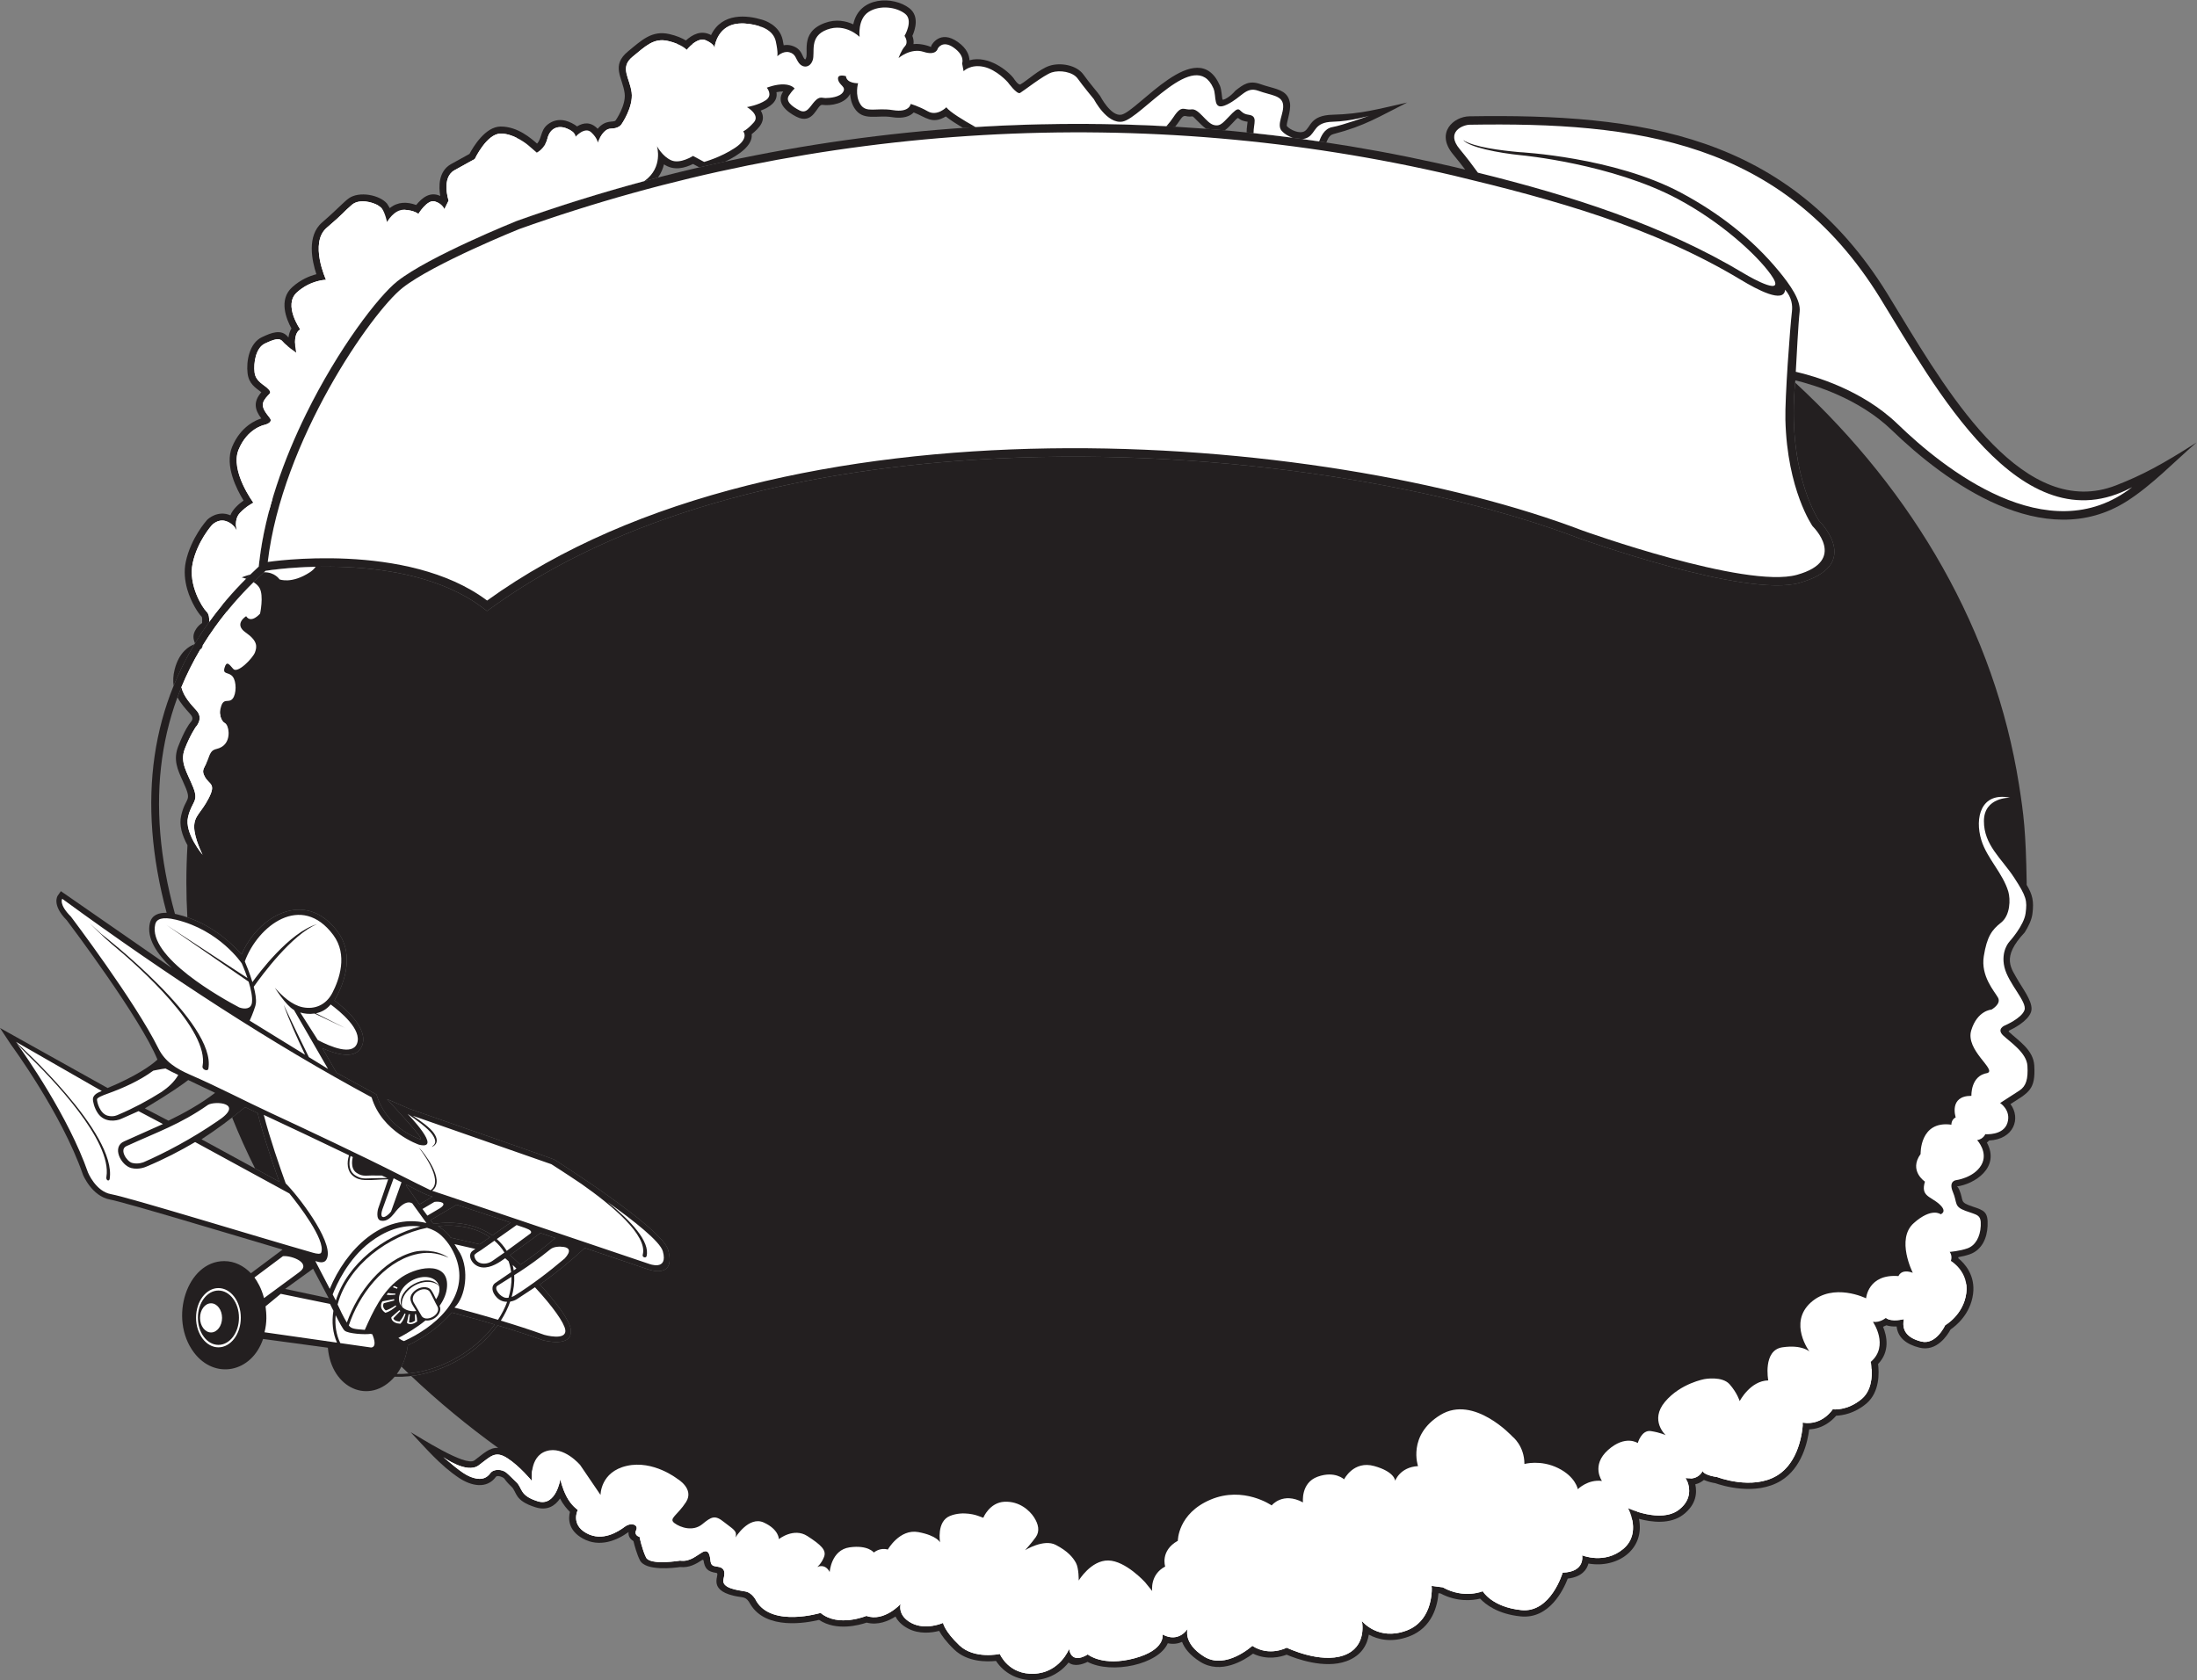 <?xml version="1.0" encoding="UTF-8" standalone="no"?>
<svg
   xmlns:dc="http://purl.org/dc/elements/1.1/"
   xmlns:cc="http://creativecommons.org/ns#"
   xmlns:rdf="http://www.w3.org/1999/02/22-rdf-syntax-ns#"
   xmlns:svg="http://www.w3.org/2000/svg"
   xmlns="http://www.w3.org/2000/svg"
   viewBox="0 0 1038.04 793.96"
   height="793.96"
   width="1038.04"
   xml:space="preserve"
   id="svg2"
   version="1.1"><rect x="0" y="0" width="1038.04" height="793.96" fill="#808080" stroke="none"/><defs
     id="defs6" /><g
     transform="matrix(1.333,0,0,-1.333,0,793.96)"
     id="g10"><g
       transform="scale(0.1)"
       id="g12"><path
         id="path14"
         style="fill:#231f20;fill-opacity:1;fill-rule:nonzero;stroke:none"
         d="M 941.211,3932.52 C 872.301,3870.02 812.758,3803.89 762.672,3734.2 559.844,3452.01 511.539,3110.76 620.098,2716.52 c 2.535,-0.51 5.058,-1.08 7.574,-1.68 115.129,-27.41 192.808,-101.29 228.574,-142.43 56.508,133.57 224.814,236.46 340.694,80.71 67.08,-90.18 12.98,-202.15 -11.48,-243.52 36.38,-27.22 122.25,-99.64 97.88,-160.56 -20.13,-50.34 -88.85,-31.84 -140.44,-9.12 l 50.01,-86.49 141.59,-77.27 c 22.99,-76.62 81.63,-132.21 155.71,-159.2 18.38,-3.26 -94.57,116.17 -118.57,143 l 79.81,-34.56 c 49.41,-17.26 505.93,-175.88 513.22,-179.91 1.1,-0.69 381.76,-241.06 403.53,-319.99 28.89,-104.74 -66.42,-71.03 -74.39,-68.06 l -0.01,-0.02 -220.83,74.63 c -51.9,-47.82 -105.49,-91.37 -159.41,-129.46 27.95,-30.45 52.13,-59.65 70.47,-84.86 h 0.08 c 22.71,-31.23 36.87,-57.46 38.95,-74.12 8.57,-68.59 -98.41,-38.48 -98.71,-38.4 l -1.29,0.47 c -51.96,18.72 -108.14,36.59 -159.34,51.94 -81.98,-113.52 -230.57,-187.39 -364.97,-182.08 -88.41,-102.571 -224.75,-41.78 -236.61,102.9 l -229.644,31.06 c -40.914,-120.4 -172.035,-144.71 -244.906,-48.25 -90.91,120.34 -24.914,324.25 107.219,324.25 36.519,0 69.472,-16.87 94.511,-43.09 l 112.17,83.85 c -184.513,54.81 -561.654,168.39 -611.424,177.44 -65.003,11.82 -95.964,87.93 -96.05,88.15 l -0.383,1.14 C 218.063,2009.95 39.965,2251.46 39.457,2252.17 L 0,2311.93 381.379,2099.12 c 100.207,41.51 156.023,80.97 176.734,100.87 -60.941,147.39 -304.836,471.83 -321.39,493.77 -54.926,55.51 -32.094,87.24 -32.032,87.33 l 11.122,15.87 393.796,-273.05 c -53.793,50.73 -91.035,107.03 -78.293,160.22 6.829,28.46 31.207,36.92 59.348,36.07 -106.98,397.98 -56.277,743.32 149.77,1030.01 49.777,69.24 108.613,135.02 176.472,197.24 l 2.34,19.93 c 21.047,178.89 87.104,361.51 165.514,521.03 114.26,232.47 256.31,417.59 323.21,470.5 112.39,88.86 420.55,212.75 421.44,213.1 l 1.05,0.47 c 551.96,197.13 1129.58,310.33 1711.33,337.87 553.19,26.19 1109.87,-25.1 1651.47,-155.37 -12.63,16.74 -27.11,35.27 -42.58,53.83 -63.55,76.25 0.86,134.17 57.95,135.1 606.29,9.81 1130.61,-62.14 1480.63,-628.18 13.26,-21.44 29.18,-47.65 45.76,-74.98 178.59,-294.33 443.32,-730.61 765.18,-605.15 94.1,36.67 163.92,74.47 285.09,151.74 -79.2,-68.67 -157.63,-151.1 -245.99,-207.5 -294.73,-188.09 -644.28,67.97 -833.05,250.71 -117.07,113.33 -276.21,161.3 -342.66,177.27 -30.58,-309.35 70.04,-476.12 84.2,-497.87 17.95,-18.36 147.19,-159.86 -70.72,-220.39 -191.46,-53.18 -776.17,157.13 -777.87,157.74 l -0.59,0.11 C 5087.42,4242.4 4262.99,4378.04 3452.95,4326.25 2821.61,4285.89 2199.83,4131.7 1744,3802.95 l -17.8,-12.84 -17.59,13.19 c -273.49,205.13 -753.868,131.24 -755.258,131.03 l -12.141,-1.81 z M 1753.59,1260.64 c -69.35,20.59 -128.14,36.22 -152.51,42.56 -43.12,-51.88 -103.95,-92.16 -155.41,-116.38 -5.12,-40.77 -19.42,-75.1 -39.12,-101.54 127.7,-2.22 267.95,68.02 347.04,175.36 z m -17.26,309.69 c -50.35,34.81 -117.31,46.05 -183.88,39.23 15.28,-9.26 34.39,-23.38 44.64,-40.8 l 103.42,-23.67 35.82,25.24 z m -198.74,47.47 c 74.04,10.25 150.66,-0.62 207.4,-41.37 l 64.73,45.62 -190.93,63.43 -92.33,-54.55 c 4.52,-6.38 6.41,-10.72 11.13,-13.13 z m -50.7,68.92 46.12,27.26 c -26.19,5.9 -64.46,28.96 -92.15,42.24 l -1.02,-3.13 47.05,-66.37 z m -377.16,-228.25 -98.91,-71.5 154.27,-32.99 -55.36,104.49 z m 712.81,34.81 c 7.28,-6.64 14.6,-13.47 21.92,-20.43 41.44,27.81 83.44,59.92 123.83,94.51 l -52.61,17.74 -107.95,-78.51 c 5.02,-4.44 9.97,-8.88 14.81,-13.31 z M 597.047,1983.31 c 49.668,23.94 113.098,58.23 165.301,98.7 l -95.203,45.41 c -17.629,-13.74 -60.911,-44.97 -153.801,-100.54 l 83.703,-43.57 z m 271.816,47.97 C 816.605,1988.32 767.27,1951.7 714.223,1917.31 l 275.625,-150.3 c -21.508,60.25 -57.344,164.69 -76.61,243.36 l -44.375,20.91 v 0" /><path
         id="path16"
         style="fill:#231f20;fill-opacity:1;fill-rule:evenodd;stroke:none"
         d="m 642.301,3065.55 c 17.09,71.83 41.445,43.38 5.976,120.8 -19,41.47 -34.996,76.4 -16.605,123.83 21.734,56.07 38.976,80 43.941,85.59 11.715,11.87 5.45,21.54 -2.8,30.75 -15.153,16.91 -32,35.28 -43.782,57.78 32.489,87.8 77.043,171.16 133.641,249.9 50.086,69.69 109.629,135.82 178.539,198.32 l 12.141,1.81 c 1.39,0.21 481.768,74.1 755.258,-131.03 l 17.59,-13.19 17.8,12.84 c 455.83,328.75 1077.61,482.94 1708.95,523.3 810.04,51.79 1634.47,-83.85 2145.66,-278.84 l 0.59,-0.11 c 1.7,-0.61 586.41,-210.92 777.87,-157.74 217.91,60.53 88.67,202.03 70.72,220.39 -14.04,21.57 -113.02,185.69 -84.92,489.95 422.31,-390.02 707.38,-881.93 793.4,-1425.02 16.99,-107.42 24.16,-165.45 27.32,-347.13 0,-2.81 -0.05,-5.61 -0.05,-8.42 20.42,-34.57 26.34,-57.14 20.35,-103.11 -2.85,-21.93 -14.71,-45.6 -27.39,-65.54 -84.33,-90.32 -48.36,-125.74 -20.95,-174.5 24.12,-39.08 53.22,-79.86 43.26,-107.95 -11.6,-32.75 -62.64,-58.6 -78.32,-65.89 l -0.78,-3.2 c 35.66,-33.35 87.46,-64.59 90.8,-120.21 5.25,-87.23 -20.35,-95.45 -84.36,-136.75 37.58,-50.45 12.21,-124.82 -75.97,-129.21 -2.11,-2.39 -4.65,-4.88 -7.62,-7.29 48.32,-89.33 -45.2,-147.55 -106.29,-155.56 -1.37,-0.19 3.14,0.8 8.38,-11.55 17.64,-41.56 -1.7,-43.39 48.2,-60.02 40.04,-13.34 54.67,-18.22 52.19,-68.91 -2.09,-42.68 -20,-84.5 -62.6,-99.76 -13.48,-4.84 -28.51,-8.15 -41.17,-10.34 0.04,-1.27 0.02,-2.58 -0.04,-3.91 21.54,-17.5 61.11,-59.47 52.34,-126.6 -9.45,-72.24 -61.42,-113.43 -79.76,-125.89 -10.68,-19.81 -48.79,-80 -110.47,-64.39 -45.88,11.61 -76.43,35.12 -80.68,75 -11.59,-0.48 -24.65,0.32 -36.43,4.19 -3.4,-1.83 -7.32,-3.66 -11.66,-5.3 13.56,-32.87 25.2,-87.3 -17.77,-131.99 3.65,-28.02 7.18,-98.97 -41.45,-140.154 -41.7,-35.328 -84.76,-42.168 -107.03,-43.055 -14.3,-16.718 -46.58,-46.613 -95.62,-48.378 -5.36,-43.411 -25.34,-136.309 -99.91,-182.012 -90.74,-55.645 -212.28,-16.153 -232.95,-8.789 -7.13,1.113 -24.64,4.383 -40.37,11.472 -7.4,-6.382 -17.4,-12.39 -30.51,-15.437 6.39,-28.684 4.61,-71.238 -42.51,-107.442 -46.29,-35.546 -112.33,-27.089 -157.09,-14.968 21.87,-107.524 -75.3,-176.614 -179.11,-158.547 -5.76,-21.77 -23.37,-47.324 -73.28,-53.328 -15.41,-39.953 -65.72,-144.453 -167.36,-133.977 -81.07,8.36 -124.26,42.52 -143.24,62.891 -27.54,-6.629 -81.47,-12.664 -140.32,18.359 l -7.34,0.969 c -3.28,-42.5 -20.94,-122.688 -105.37,-153.789 -61.91,-22.805 -109.88,-10.207 -141.52,6.941 -5.37,-33.484 -24.05,-74.219 -79.61,-94.289 -78.23,-28.238 -178.81,9.152 -211.74,23.164 -21.72,-8.203 -69.2,-20.418 -119.06,3.683 -32.35,-24.258 -114.03,-74.523 -186.94,-29.062 -38.12,23.781 -56.34,49.141 -64.61,70.684 -13.59,-6.066 -30.52,-9.168 -50.66,-4.805 -32.4,-75.293 -198.38,-110.742 -284.25,-66.062 -17.41,-8.547 -46.52,-18.352 -67.38,-2.328 -70.51,-87.82 -201.32,-80.203 -257.16,5.734 -32.88,-3.555 -101.25,-4.426 -147.62,39.875 -29.25,27.938 -45.26,50.762 -53.96,66.617 -26.49,-6.883 -70.35,-12.597 -110.24,8.391 -24.06,12.668 -37.3,28.027 -44.36,42.59 -25.76,-16.575 -62.62,-31.899 -102.42,-21.653 -26.64,-9.101 -107.25,-31.152 -168.67,9.668 -43.62,-10.597 -187.3,-37.226 -243.02,55.02 -16.69,30.301 -23.73,22.258 -59.04,30.449 -97.59,22.656 -45.79,78.621 -61.68,80.977 -31.61,4.675 -41.45,15.554 -45.78,45.175 l -3.65,1.454 c -23.49,-15.426 -47.36,-29.098 -79,-25.704 -20.99,-3.062 -123,-15.711 -142.95,24.414 -10.92,21.973 -18.86,51.528 -22.65,67.329 -9.45,5.769 -19.31,15.859 -17.39,32.41 -41.59,-30.481 -103.31,-55.547 -161.82,-23.274 -53.27,29.387 -51.77,71.633 -45.93,94.602 -9.98,9.316 -24.82,27.004 -35.22,47.414 -16.85,-24.926 -44.05,-44.484 -87.02,-31.008 -76.25,23.926 -64.78,53.594 -84.8,72.727 -14.92,14.246 -21.37,22.754 -24.74,27.859 -4.27,6.465 -25.78,14.063 -30.54,7.488 -32.15,-44.422 -87.56,-32.949 -131.13,-3.828 -66.82,44.668 -117.21,104.824 -170.98,161.75 28.71,-15.547 193.75,-123.332 225.58,-100.012 31.72,23.254 53,46.536 84.42,44.399 -109.2,78.902 -212.21,164.082 -308.19,254.836 117.05,14.3 235.96,82.4 306.11,179.53 51.2,-15.35 107.38,-33.22 159.34,-51.94 l 1.29,-0.47 c 0.3,-0.08 107.28,-30.19 98.71,38.4 -2.08,16.66 -16.24,42.89 -38.95,74.12 h -0.08 c -18.34,25.21 -42.52,54.41 -70.47,84.86 53.92,38.09 107.51,81.64 159.41,129.46 l 220.83,-74.63 0.01,0.02 c 7.97,-2.97 103.28,-36.68 74.39,68.06 -21.77,78.93 -402.43,319.3 -403.53,319.99 -7.29,4.03 -463.81,162.65 -513.22,179.91 l -79.81,34.56 c 24,-26.83 136.95,-146.26 118.57,-143 -74.08,26.99 -132.72,82.58 -155.71,159.2 l -141.59,77.27 -50.01,86.49 c 51.59,-22.72 120.31,-41.22 140.44,9.12 24.37,60.92 -61.5,133.34 -97.88,160.56 24.46,41.37 78.56,153.34 11.48,243.52 -115.88,155.75 -284.186,52.86 -340.694,-80.71 -31.855,36.64 -96.949,99.25 -192.144,131.88 -2.282,40.91 -3.497,82.06 -3.497,123.46 0,44.25 1.348,88.25 3.946,131.97 -19.371,35.44 -30.348,71.82 -22.25,105.83 z m -26.879,459.61 c -2.578,16.96 -1.899,35.99 3.598,57.73 15.75,62.32 51.964,82.86 70.125,89.38 -28.559,-47.55 -53.149,-96.59 -73.723,-147.11 z m 75.574,150.18 c -5.566,15.82 -10.039,29.18 4.102,51.14 7.324,11.38 14.918,16.85 21.355,21.2 0.309,7.81 0.934,19.94 -2.078,22.78 -9.883,9.31 -37.066,48.72 -50.746,96.94 -8.441,29.76 -12.316,63.61 -5.059,97.44 18.051,84.16 73.102,145.37 73.36,145.75 5.425,7.82 41.871,37.5 84.75,18.78 7.625,21.08 29.957,40.52 46.601,52.34 -24.41,39.68 -67.718,124.34 -40.648,190.02 30.449,73.85 86.258,95.84 103.562,101.02 -23.812,31.5 -28.808,59.55 0.153,92.86 -21.344,16.61 -44.219,29.57 -48.805,67.38 -5.125,42.26 6.207,106.93 50.934,127.94 32.406,15.22 68.918,30.77 92.863,0.12 0.33,-0.42 0.7,-0.87 1.1,-1.31 1.54,11.24 4.73,22.45 10.61,32.06 -17.68,32.18 -46.523,101.57 2.45,146.06 30.15,27.39 62.43,40.19 85.91,46.18 -15.43,46.7 -35.02,136.47 20.73,183.89 40.92,34.78 77.6,73.57 94.34,85.32 37.11,26.07 109.08,12.06 135.25,-18.7 l 0.1,0.01 9.84,-16.11 c 28.72,23.21 61.31,22.74 93.49,11.05 21.6,26.38 49.77,48.62 85.38,31.98 -5.55,31.99 -7.39,87.41 38.23,112.98 33.59,18.84 55.1,30.61 65.31,36.15 12.77,24.02 55.87,96.68 110.24,97.01 61.25,0.37 109.24,-43.13 129.37,-60.52 20.19,22.31 9.36,54.97 50.77,76.14 14.85,7.6 32.07,9.47 50.36,5 v -0.02 c 13.67,-3.34 31.56,-12.63 40.54,-20.19 22.94,14.2 48.88,16.99 73.02,-8.43 29.34,35.24 57.62,20.51 63.89,30 0.11,0.15 37.21,53.28 31.79,95.63 -7.17,55.98 -49.69,98.14 11.96,148.75 48.23,39.61 84.28,75.37 146.09,61.51 26.69,-5.99 45.99,-14.88 59,-22.69 23.61,21.07 54.13,37.96 89.22,19.13 39.17,81.25 129.59,70.1 180.78,54.43 8.91,-2.45 61.62,-19.08 73.05,-71.36 1.53,-7.05 2.72,-13.45 3.63,-19.24 8.18,1.56 17.23,1.66 26.76,-0.92 41.52,-11.25 37.71,-43.83 49.58,-49.51 17,17.42 -23.67,94.87 68.8,129.3 40.69,15.14 76.23,7.08 101.51,-4.68 20.5,100.37 142.8,100.88 198.98,56.96 35.59,-27.82 20.58,-75.35 10.5,-97.98 3.04,-7.82 5.51,-18.13 3.9,-29.01 27.57,3.56 62.65,-9.48 61.74,-10.6 l 2.21,6.36 c 0.08,0.16 29.32,57.09 93.44,11.59 32.79,-23.25 40.47,-47.91 41.1,-64.64 67.42,18.91 137.4,-38.54 156.35,-63.81 0.05,-0.08 16.46,-26.16 24.39,-21.69 23.72,13.35 66.66,54.06 103.01,65.87 37.68,12.23 95.61,3.48 120.41,-31.5 21.89,-30.84 54.18,-67.5 59.12,-75.8 0.11,-0.2 37.75,-73.1 74.98,-66.1 57.4,10.79 268.24,286.68 349,103.89 7.13,-16.14 7.04,-44.47 9.75,-50.1 1.66,-3.45 25.08,7.31 45.57,31.42 27.91,21.93 48.32,37.94 89.8,22.83 9.86,-3.6 21.08,-6.72 31.35,-9.57 v -0.03 c 37.58,-10.43 65.74,-18.29 72.21,-57.25 4.7,-28.37 -15.77,-76.36 -10.51,-82.19 11.74,-13.06 44.71,-28.04 62.3,-17.5 22.44,13.44 18.71,56.35 99.2,58.39 103.81,2.63 163.73,20.91 264.57,43.24 -101.09,-50.54 -147.93,-82.01 -260.84,-111.69 -14.86,-3.27 -20.6,-16.93 -25.66,-29.98 -93.99,14.21 -188.24,26.1 -282.7,35.71 -0.02,8.01 0.69,16.9 2.07,26.82 0.88,6.48 1.51,10.99 1.41,11.01 -46.8,6.18 -21.93,28.63 -53.26,-4.48 -10.49,-11.1 -18.95,-20.04 -27.81,-25.99 -21.92,1.93 -43.87,3.75 -65.81,5.44 -22.59,16.43 -44.96,44.62 -48.69,44.06 -29.02,-4.3 -26.75,13.44 -45.97,-15.9 -4.28,-6.52 -9.48,-13.51 -15.32,-20.72 -207.65,12.08 -415.79,13.17 -623.44,3.34 -42.91,-2.03 -85.8,-4.54 -128.65,-7.5 -23.05,13.78 -45.15,28.08 -60.71,40.48 -49,-29.12 -69.79,-2.7 -113.79,14.26 -12.3,-12.66 -35.26,-23.55 -77.92,-16.55 -51.46,8.43 -102.43,-15.88 -132.43,32.21 -10.26,16.45 -14.18,34.43 -15.13,50.27 -16.7,-34.59 -67.78,-43.2 -98.59,-39.03 -19.01,2.58 -30.43,-73.76 -92.52,-41.72 -33.44,17.27 -73.26,49.16 -46.07,89.24 -8.09,0.12 -16.41,-1.04 -23.85,-2.62 6.05,-33.69 -24.28,-53.37 -55.76,-65.29 21.34,-34.07 -5.14,-62.09 -32.05,-83.5 4.64,-40.2 -47.19,-74.96 -93.56,-97.1 -30.72,-6.62 -61.38,-13.51 -92,-20.63 l -22.3,12.05 c -29.14,-14.39 -67.55,-25.15 -103.04,-1.33 -3.57,-15.17 -10.12,-31.29 -21.37,-46.8 -169.11,-43.9 -336.5,-95.34 -501.59,-154.31 l -1.05,-0.47 c -0.89,-0.35 -309.05,-124.24 -421.44,-213.1 -66.9,-52.91 -208.95,-238.03 -323.21,-470.5 -78.41,-159.52 -144.467,-342.14 -165.514,-521.03 l -2.34,-19.93 c -67.859,-62.22 -126.695,-128 -176.472,-197.24 -17.621,-24.53 -34.09,-49.49 -49.438,-74.87 z M 1448.13,1087.05 c -8.48,8.09 -16.9,16.23 -25.26,24.41 11.21,21.65 19.24,46.94 22.8,75.36 51.46,24.22 112.29,64.5 155.41,116.38 24.37,-6.34 83.16,-21.97 152.51,-42.56 -70.58,-95.79 -189.86,-162.03 -305.46,-173.59 z m -543.86,726.63 c -29.696,59.18 -56.926,119.46 -81.516,180.77 15.23,11.79 30.539,24.03 46.109,36.83 l 44.375,-20.91 c 19.266,-78.67 55.102,-183.11 76.61,-243.36 l -85.578,46.67 z m 832.06,-243.35 c -50.35,34.81 -117.31,46.05 -183.88,39.23 15.28,-9.26 34.39,-23.38 44.64,-40.8 l 103.42,-23.67 35.82,25.24 z m -198.74,47.47 c 74.04,10.25 150.66,-0.62 207.4,-41.37 l 64.73,45.62 -190.93,63.43 -92.33,-54.55 c 4.52,-6.38 6.41,-10.72 11.13,-13.13 z m -50.7,68.92 46.12,27.26 c -26.19,5.9 -64.46,28.96 -92.15,42.24 l -1.02,-3.13 47.05,-66.37 z m 335.65,-193.44 c 7.28,-6.64 14.6,-13.47 21.92,-20.43 41.44,27.81 83.44,59.92 123.83,94.51 l -52.61,17.74 -107.95,-78.51 c 5.02,-4.44 9.97,-8.88 14.81,-13.31 v 0" /><path
         id="path18"
         style="fill:#ffffff;fill-opacity:1;fill-rule:evenodd;stroke:none"
         d="m 717.938,2926.13 c 0,0 -64.946,76.73 -51.383,133.71 13.558,56.98 38.867,53.34 18.324,105.04 -20.547,51.71 -48.578,88.21 -29.906,136.36 18.664,48.16 38.718,77.36 38.718,77.36 0,0 28.899,29.25 3.438,58.18 -17.488,19.87 -44.566,46.24 -54.199,82.98 18.894,45.76 41.14,90.28 66.773,133.52 4.289,2.6 9.164,7.22 8.914,14.75 13.766,22.4 28.449,44.46 44.055,66.17 39.492,54.94 84.851,107.68 136.058,158.16 8.672,-5.4 16.606,-12.29 21.379,-20.9 15.352,-27.76 1.727,-90.57 1.727,-90.57 0,0 -31.488,-36.91 -49.379,-9.17 0,0 -45.238,-27.4 -2.023,-57.51 43.218,-30.12 40.808,-50.38 33.339,-70.69 -7.468,-20.29 -61.671,-76.38 -76.968,-58.75 -15.297,17.62 -23.461,29.52 -30.891,4.19 -7.434,-25.33 14.828,-13.83 28.848,-31.45 14.011,-17.62 13.484,-61.78 -0.317,-78.3 -13.808,-16.51 -30.25,3.67 -40.183,-25.47 -9.942,-29.14 -0.942,-53.1 13.008,-60.6 13.957,-7.5 21.832,-55.5 -3.313,-78.41 -25.144,-22.9 -40.441,-2.78 -54.102,-43.31 -13.66,-40.54 -28.82,-41.9 -13.484,-69.62 15.344,-27.72 40.598,-22.51 13.106,-75.78 -27.489,-53.27 -51.473,-61.07 -51.231,-101.52 0.25,-40.46 29.692,-98.37 29.692,-98.37 z M 1571.23,790.645 c 0,0 82.72,-60.489 125.23,-29.317 42.53,31.16 57.76,53.672 101.62,25.664 43.87,-28.015 87.27,-81.047 87.27,-81.047 0,0 -10.7,86.633 51.34,106.114 62.04,19.472 119.92,-49.715 119.92,-49.715 l 72,-105.828 c 0,0 -0.92,81.929 93.21,103.164 94.14,21.226 179.19,-46.125 179.19,-46.125 0,0 61,-35.117 30.51,-82.403 -30.5,-47.285 -62.77,-58.144 -40.88,-74.425 21.88,-16.278 66.02,-30.641 98.59,-3.868 32.57,26.782 45.03,33.411 76.61,7.871 31.58,-25.546 48.75,-30.371 40.88,-55.269 0,0 47.14,77.906 100.88,53.18 53.73,-24.723 53.09,-58.805 53.09,-58.805 0,0 52.54,42.332 101.22,10.867 48.68,-31.465 68.04,-49.961 58.97,-73.683 -9.08,-23.719 -24.09,-35.973 -24.09,-35.973 0,0 27.37,14.336 44.01,-17.754 0,0 5.18,78.328 70.65,87.5 65.46,9.168 85.89,-18.441 85.89,-18.441 0,0 21.3,18.976 49.47,10.57 0,0 42.06,74.324 108.35,61.891 66.29,-12.442 76.92,-36.473 76.92,-36.473 0,0 -13.38,74.082 35.04,93.762 48.42,19.664 98.57,0.679 98.57,0.679 l 19.57,-7.136 c 0,0 21.97,54.191 74.99,56.746 53.03,2.55 89.34,-30.985 104.9,-55.106 15.56,-24.109 21.24,-49.211 6.06,-70.558 -15.19,-21.336 -37.83,-45.973 -37.83,-45.973 0,0 66.07,40.973 108.76,18.699 42.7,-22.273 60.76,-44.16 71.48,-63.652 10.72,-19.492 9.9,-62.656 9.9,-62.656 0,0 43.25,72.023 104.82,71.035 61.58,-0.996 130.35,-77.11 130.35,-77.11 l 25.29,-31.086 c 0,0 -8.75,58.098 46,86.758 0,0 -18.65,55.988 44.84,91.321 0,0 -0.62,96.601 116.1,145.847 116.74,49.262 216.44,-20.535 216.44,-20.535 0,0 39.12,49.375 111.08,10.715 0,0 -8.54,69.453 52.22,91.199 60.79,21.746 93.46,-9.465 93.46,-9.465 0,0 33.3,67.649 106.84,47.141 73.51,-20.496 74.16,-52.332 74.16,-52.332 0,0 16.93,48.594 81.05,52.105 0,0 -38.57,109.707 79.83,181.66 118.39,71.952 254.78,-76.835 254.78,-76.835 0,0 42.5,-32.5 42.5,-97.274 0,0 56.97,16.121 119.22,-14.426 62.27,-30.547 70.04,-74.988 70.04,-74.988 0,0 35.17,35.793 85.55,29.297 0,0 -39.59,55.183 21.79,109.875 61.41,54.695 105.18,24.441 105.18,24.441 0,0 13.22,47.508 46.39,42.434 33.16,-5.078 52.69,-14.484 52.69,-14.484 0,0 -58.14,52.07 -2.68,118.222 55.45,66.15 140.75,80.68 140.75,80.68 0,0 61.81,11.51 88.34,-18.46 26.54,-29.99 35.82,-59.669 35.82,-59.669 0,0 37.11,72.119 101.19,73.359 0,0 -20.16,107.15 50.25,117.37 70.43,10.23 95.82,-15.18 95.82,-15.18 0,0 -75.7,101.22 4.51,173.79 80.24,72.58 196.18,15.01 196.18,15.01 0,0 6.58,87.4 114.82,78.83 0,0 9.14,27.13 50.74,11.68 0,0 -60.58,119.16 3.32,176.09 63.91,56.92 95.47,31.41 95.47,31.41 0,0 26.04,8.68 -5.47,36.46 -31.5,27.78 -66.01,27.2 -50.25,79.22 0,0 -58.4,38.43 -15.37,97.98 0,0 -3.91,119.37 109.14,103.91 0,0 -0.9,18.2 15.27,25.89 0,0 -25.64,76.55 55.65,76.38 0,0 -3.56,71.65 56.97,80.89 32.95,12.3 -79.14,80.88 -57.5,151.52 21.66,70.65 71.62,73.26 71.62,73.26 0,0 36.11,19.87 22.99,42.8 -13.13,22.94 -61.39,76 -50.2,146.27 11.18,70.28 28.87,93.85 61.39,119.47 32.52,25.61 33.59,82.41 25.49,109.81 -19.3,65.27 -75.63,117.81 -95.47,182.25 -24.32,78.94 -1.84,171.89 101.78,150.6 0,0 -92.35,2.63 -92.72,-82.59 -0.39,-85.22 62.76,-132.85 107.05,-200.61 44.3,-67.77 46.49,-81.96 40.73,-126.19 -5.77,-44.22 -57.07,-100.44 -57.07,-100.44 0,0 -31.68,-32.81 -17.99,-90.98 13.67,-58.17 81.42,-122.91 71.01,-152.29 -10.41,-29.37 -70.02,-54.54 -70.02,-54.54 0,0 -29.78,-12.01 -5.58,-35.14 24.2,-23.12 83.3,-61.11 86.11,-107.75 2.81,-46.64 -4.53,-71.98 -28.22,-87.5 -23.71,-15.53 -68.6,-44.35 -68.6,-44.35 0,0 40.16,-25.65 25.77,-70.87 -14.42,-45.23 -78.38,-39.64 -78.38,-39.64 0,0 -6.47,-16.94 -28.73,-21.13 0,0 41.05,-43.85 14.33,-88.87 -26.72,-45.02 -89.7,-53.09 -89.7,-53.09 0,0 -27.17,-2.97 -10.65,-41.88 16.5,-38.9 2.72,-51.18 44.32,-66.62 41.58,-15.45 56.42,-12.28 54.41,-53.16 -1.99,-40.87 -19.8,-70.13 -47.09,-79.92 -27.28,-9.78 -63.06,-12.61 -63.06,-12.61 0,0 10.85,-12.68 4.31,-31.89 0,0 64.59,-37.41 54.51,-114.52 -10.09,-77.11 -74.84,-113.56 -74.84,-113.56 0,0 -32.15,-71.08 -84.86,-57.73 -52.72,13.36 -69.42,42.03 -61.33,79.4 0,0 -44.57,-11.78 -63.97,4.45 0,0 -20.06,-17.87 -45.86,-14.03 0,0 58.75,-85.05 -7.61,-141.93 0,0 19.27,-87.81 -32.05,-131.296 -51.33,-43.496 -102.95,-36.977 -102.95,-36.977 0,0 -36.84,-58.504 -105.61,-47.168 0,0 -2.52,-132.91 -91.01,-187.168 -88.5,-54.246 -213.25,-5.64 -213.25,-5.64 0,0 -44.23,5.254 -51.32,21.277 0,0 -14.2,-33.855 -59.61,-25.176 0,0 39.45,-63.136 -24.3,-112.109 -63.75,-48.965 -179.77,5.176 -179.77,5.176 0,0 48.83,-88.289 -17.52,-144.035 -66.34,-55.75 -145.78,-22.645 -145.78,-22.645 0,0 12.42,-59.297 -68.92,-61.398 0,0 -42.15,-143.629 -146.66,-132.848 -104.52,10.77 -136.7,66.973 -136.7,66.973 0,0 -65.84,-28.489 -141.43,13.64 l -39.31,5.188 c 0,0 10.01,-121.758 -90.47,-158.774 -100.49,-37.011 -157.03,34.36 -157.03,34.36 0,0 20.42,-91.242 -63.91,-121.703 -84.36,-30.457 -202.75,27.14 -202.75,27.14 0,0 -61,-33.113 -121.84,6.504 0,0 -94.02,-85.977 -170.72,-38.152 -76.72,47.832 -58.5,98.672 -58.5,98.672 0,0 -30.55,-51.782 -89.08,-20.161 0,0 12.5,-54.746 -100.18,-84.746 -112.66,-30 -164.8,14.027 -164.8,14.027 0,0 -56.17,-38.871 -66.16,19.246 0,0 -32.38,-83.567 -123.62,-87.774 -91.25,-4.211 -121.87,70.148 -121.87,70.148 0,0 -90.31,-20.141 -143.55,30.719 -53.24,50.863 -57.62,79.336 -57.62,79.336 0,0 -60.89,-27.422 -112.12,-0.458 -51.23,26.961 -38.14,67.665 -38.14,67.665 0,0 -59.13,-64.961 -121.53,-42.364 0,0 -99.34,-41.582 -162.42,10.578 0,0 -170.98,-51.789 -227.12,41.161 0,0 -12.98,29.757 -38.76,34.718 -25.78,4.961 -87.27,10.496 -78,44.446 9.27,33.933 -4.15,40.972 -21.35,43.523 -17.2,2.551 -23.34,3.777 -25.41,24.27 -2.07,20.488 -7.89,38.765 -29.06,26.609 -21.18,-12.156 -43.78,-34.523 -78.17,-29.426 0,0 -106.28,-17.597 -120.52,11.035 -14.24,28.645 -23.25,73.11 -23.25,73.11 0,0 -20.86,4.879 -11.86,24.05 8.98,19.168 -17.94,28.704 -40.43,12.024 -22.49,-16.691 -78.65,-54.414 -135.94,-22.816 -57.31,31.613 -30.47,82.316 -30.47,82.316 0,0 -23.12,15.137 -39.76,47.226 -16.64,32.09 -22.24,61.731 -22.24,61.731 0,0 -15.42,-98.625 -80.32,-78.254 -64.91,20.359 -53.33,46.309 -75.11,67.117 -13.27,12.68 -26.07,26.192 -36.28,34.602 -14.5,11.933 -44.66,14.277 -56.73,-2.422 -11.39,-15.723 -28.81,-24.531 -55.77,-17.277 -26.97,7.25 -45.23,18.91 -110.7,74.543 z M 741.547,3751.75 c 0.391,12.27 0.035,27.33 -10.098,36.88 -13.375,12.6 -65.156,93.49 -48.527,170.99 16.621,77.5 67.566,134.27 67.566,134.27 0,0 20.121,22.97 48.032,15.52 27.91,-7.44 40.089,-32.11 40.089,-32.11 0,0 -10.355,36.74 11.661,60.34 22.027,23.61 47.906,36.45 47.906,36.45 0,0 -83.641,112.43 -52.438,188.11 31.2,75.68 90.653,87.46 90.653,87.46 0,0 32.246,7.18 20.754,23.6 -11.5,16.43 -35.7,39.12 -20.653,63.96 15.047,24.82 30.25,23.01 14.957,39.41 -15.297,16.41 -45.117,26.38 -49.121,59.35 -4.004,32.95 3.902,86.93 36.738,102.36 32.832,15.42 51.793,21.25 62.644,7.36 10.85,-13.89 48.37,-39.67 48.37,-39.67 0,0 -16.23,64.61 14.06,82.56 0,0 -60.96,86.26 -11.93,130.82 49.04,44.55 103.4,44.88 103.4,44.88 0,0 -60.22,131.11 2.67,184.6 62.89,53.49 57.83,54.71 89.26,81.45 31.45,26.74 94.81,3.11 106.29,-13.26 11.47,-16.37 17.99,-47.93 17.99,-47.93 0,0 25,45.66 61.68,43.36 36.68,-2.3 49.4,-14.87 49.4,-14.87 0,0 31.29,52.03 57.89,44.6 26.59,-7.42 34.3,-27.6 34.3,-27.6 l 14.99,30.43 c 0,0 -27.05,80.75 20.83,107.6 47.88,26.83 71.82,39.62 71.82,39.62 0,0 42.44,90.02 91.75,90.33 49.31,0.29 97.6,-41.14 97.6,-41.14 l 30.5,-26.35 c 0,0 28.99,14.08 37.62,49.53 8.64,35.45 36.37,49.53 69.33,35.82 32.95,-13.7 30.51,-28.9 30.51,-28.9 0,0 32.65,36.87 55.54,15.52 22.88,-21.36 22.97,-36.52 22.97,-36.52 0,0 17.41,49.41 46.48,49.59 29.08,0.17 37.84,15.4 37.84,15.4 0,0 42.61,60.93 35.97,112.73 -6.63,51.8 -43.52,88.24 3.02,126.45 46.55,38.21 75.45,67.47 124.83,56.38 49.37,-11.07 67.19,-31.19 67.19,-31.19 0,0 37.64,47.01 68.07,33.28 30.43,-13.72 30.51,-26.35 30.51,-26.35 0,0 4.73,53.12 50.1,76.15 45.37,23.03 111.26,-0.59 111.26,-0.59 0,0 46.85,-11.08 55.95,-52.75 9.11,-41.67 5.38,-53.07 5.38,-53.07 0,0 20.1,20.35 42.9,14.17 22.79,-6.18 21.63,-22.62 34.37,-38.98 12.75,-16.36 38.04,-17.47 47.98,10.4 9.95,27.88 -14.42,84.62 51.17,109.04 65.6,24.42 115.21,-25.85 115.21,-25.85 0,0 -7.97,63.16 32.33,88.7 40.3,25.53 98.51,17.04 129,-6.8 30.49,-23.84 -2.05,-78.4 -2.05,-78.4 0,0 15.3,-21.4 1.48,-36.65 -13.81,-15.26 -22.5,-41.86 -22.5,-41.86 0,0 42.76,36.92 88.37,22.02 45.61,-14.89 50.5,11.69 50.5,11.69 0,0 16.24,31.71 56.87,2.88 40.63,-28.83 29.42,-55.45 29.42,-55.45 l 5.23,-27.78 c 0,0 23.86,25.43 70.7,15.6 46.84,-9.83 86.31,-55.1 86.31,-55.1 0,0 31.87,-44.06 43.21,-37.67 11.34,6.39 84.31,63.73 112.08,72.75 27.76,9.02 74.57,2.98 92.43,-22.2 17.85,-25.17 57.33,-72.98 57.33,-72.98 0,0 46.06,-89.47 101.63,-79.02 67.07,12.61 256.54,265.59 321.66,118.27 12.81,-29 -4.55,-83.48 48.4,-57.86 52.95,25.6 66.6,64.88 110.96,48.71 44.35,-16.16 82.28,-15.93 87.52,-47.51 5.25,-31.57 -24.85,-72.21 -4.48,-94.84 9.01,-10.01 22.95,-18.75 38.11,-23.96 -46,5.98 -92.05,11.41 -138.15,16.29 -0.11,34.54 16.57,60.57 -17.89,65.11 -36.7,4.83 -25.5,36.5 -56.93,5.97 -31.41,-30.53 -40.14,-49.56 -66.74,-42.12 -26.6,7.42 -52.2,59.1 -78.73,55.14 -26.52,-3.95 -33.28,18.73 -63.2,-26.95 -7.27,-11.1 -15.96,-22.14 -25.27,-32.65 -197.41,10.45 -395.22,10.98 -592.59,1.63 -28.08,-1.33 -56.15,-2.86 -84.22,-4.59 -42.94,24.02 -91.22,53.33 -103.32,69.92 0,0 -32.66,-33.08 -65.65,-14.31 -32.99,18.76 -60.84,26.18 -60.84,26.18 0,0 -3.6,-31.63 -63.09,-21.87 -59.47,9.74 -94.74,-11.97 -115.17,20.78 -20.43,32.75 -8.04,74.55 -8.04,74.55 0,0 -40.45,-1.52 -43.14,25.02 0,0 -31.66,9.92 -27.75,-11.55 3.93,-21.47 29.24,-25.1 17.98,-44.14 -11.26,-19.03 -47.91,-21.79 -61.82,-21.87 -13.91,-0.08 -21.53,7.46 -39.12,-11.61 -17.59,-19.07 -27.54,-45.69 -54.17,-31.95 -26.63,13.75 -50.77,32.57 -36.98,52.88 13.77,20.32 20.08,24.14 20.08,24.14 0,0 -8.94,13.86 -38.02,14.95 -29.09,1.08 -60.61,-11.75 -60.61,-11.75 0,0 22.91,-26.42 -3.53,-44.27 -26.44,-17.86 -66.86,-24.43 -66.86,-24.43 0,0 48.21,-27.52 24.35,-54.21 -23.86,-26.7 -37.73,-31.84 -37.73,-31.84 0,0 22.9,-23.88 -28.73,-58.34 -51.62,-34.44 -109.68,-49.97 -109.68,-49.97 l -39.33,21.25 c 0,0 -45.33,-29.36 -77.02,-15.64 -31.69,13.71 -50.88,50.27 -50.88,50.27 0,0 23.21,-74.45 -43.5,-122.91 l -1.44,-1.06 c -152.62,-41.01 -303.8,-88.18 -453.1,-141.5 l -1.05,-0.47 c -0.89,-0.35 -309.05,-124.24 -421.44,-213.1 -66.9,-52.91 -208.95,-238.03 -323.21,-470.5 -78.41,-159.52 -144.467,-342.14 -165.514,-521.03 l -2.34,-19.93 c -10.148,-9.31 -20.09,-18.68 -29.832,-28.14 -18.281,-4.95 -30.488,-10.27 -30.488,-10.27 0,0 6.559,-1.34 15.59,-4.42 -48.844,-48.9 -92.395,-99.86 -130.629,-152.87 z M 4616.58,5463.23 c 7.33,0.77 14.24,2.83 20.3,6.47 27.71,16.6 21.17,53.23 86.89,54.89 65.74,1.67 128.83,21.02 128.83,21.02 0,0 -93.34,-33.44 -129.98,-39.99 -29.73,-5.31 -40.98,-35.5 -46.84,-50.76 -19.73,2.89 -39.45,5.69 -59.2,8.37 z M 1119.02,3947 c -5.37,-7.27 -11.81,-13.65 -19.53,-18.77 -65.55,-43.43 -108.693,-25.97 -108.693,-25.97 0,0 -16.969,26.29 -55.231,25.12 l 5.645,5.14 12.141,1.81 c 0.515,0.07 67.588,10.39 165.668,12.67 v 0" /><path
         id="path20"
         style="fill:#ffffff;fill-opacity:1;fill-rule:evenodd;stroke:none"
         d="m 717.938,2926.13 c 0,0 -64.946,76.73 -51.383,133.71 13.558,56.98 38.867,53.34 18.324,105.04 -20.547,51.71 -48.578,88.21 -29.906,136.36 18.664,48.16 38.718,77.36 38.718,77.36 0,0 28.899,29.25 3.438,58.18 -17.488,19.87 -44.566,46.24 -54.199,82.98 18.894,45.76 41.14,90.28 66.773,133.52 4.289,2.6 9.164,7.22 8.914,14.75 13.766,22.4 28.449,44.46 44.055,66.17 13.195,18.37 27.055,36.48 41.566,54.35 3.379,-4.72 6.254,-8.16 8.262,-10.05 13.375,-12.61 9.711,-34.84 9.785,-47.52 0.082,-12.69 -14.492,-11.52 -25.156,-28.07 -10.664,-16.56 -1.109,-26.02 2.152,-41.86 3.262,-15.84 -14.816,-20.7 -14.816,-20.7 0,0 -72.723,4.19 -90,-64.18 -17.285,-68.38 70.605,-134.63 83.715,-149.52 13.109,-14.89 1.461,-1.72 2.121,-2.58 0.875,-9.54 3.961,-17.57 8.363,-23.36 -0.074,-18.22 -43.687,-23.99 -43.687,-23.99 0,0 -22.051,-12.17 -34.289,-43.74 -12.235,-31.56 18.234,-70.71 19.835,-84.24 -9.718,-19.9 -15.937,-25.64 -4.152,-46.94 15.344,-27.72 40.598,-22.51 13.106,-75.78 -27.489,-53.27 -51.473,-61.07 -51.231,-101.52 0.25,-40.46 29.692,-98.37 29.692,-98.37 z m 23.609,825.62 c 0.391,12.27 0.035,27.33 -10.098,36.88 -13.375,12.6 -65.156,93.49 -48.527,170.99 16.621,77.5 67.566,134.27 67.566,134.27 0,0 20.121,22.97 48.032,15.52 17.421,-4.64 28.71,-16 34.742,-23.87 -1.129,-1.1 -1.723,-1.77 -1.723,-1.77 0,0 -50.949,-56.78 -67.57,-134.28 -10.856,-50.57 7.437,-102.6 25.168,-136.13 -16.692,-20.22 -32.551,-40.76 -47.59,-61.61 z M 1571.23,790.645 c 0,0 82.72,-60.489 125.23,-29.317 42.53,31.16 57.76,53.672 101.62,25.664 43.87,-28.015 87.27,-81.047 87.27,-81.047 0,0 -2.13,17.246 1.02,38.078 8.63,-6.55 0.27,-32.207 40.34,-44.777 40.07,-12.566 57.62,37.52 59.29,46.965 9.36,-31.328 86.54,-128.34 87.54,-128.887 57.3,-31.609 138.78,1.043 161.27,17.727 22.49,16.687 49.41,7.156 40.42,-12.016 -8.98,-19.168 11.87,-24.051 11.87,-24.051 0,0 9.01,-44.464 23.25,-73.105 14.24,-28.645 120.52,-11.035 120.52,-11.035 34.4,-5.11 57,17.258 78.17,29.422 21.17,12.16 26.98,-6.121 29.06,-26.61 2.08,-20.488 8.21,-21.718 25.41,-24.265 17.2,-2.563 30.62,-9.59 21.35,-43.528 -9.26,-33.945 52.23,-39.48 78,-44.441 25.78,-4.961 38.77,-34.719 38.77,-34.719 56.13,-92.949 227.12,-41.16 227.12,-41.16 63.07,-52.16 162.41,-10.578 162.41,-10.578 62.4,-22.598 121.54,42.351 121.54,42.351 0,0 -13.09,-40.691 38.14,-67.656 51.22,-26.961 112.11,0.461 112.11,0.461 0,0 4.39,-28.476 57.62,-79.336 53.24,-50.859 143.56,-30.722 143.56,-30.722 0,0 30.62,-74.368 121.85,-70.145 91.25,4.207 123.63,87.77 123.63,87.77 9.99,-58.114 66.16,-19.247 66.16,-19.247 0,0 52.14,-44.023 164.82,-14.023 112.67,30 100.15,84.746 100.15,84.746 58.54,-31.621 89.08,20.156 89.08,20.156 0,0 -18.2,-50.84 58.5,-98.672 76.7,-47.832 170.72,38.157 170.72,38.157 60.84,-39.621 121.84,-6.516 121.84,-6.516 0,0 118.42,-57.59 202.75,-27.129 19.89,7.18 33.95,17.735 43.81,29.68 1.8,-9.172 15.57,-92.102 -64.06,-120.863 -84.36,-30.457 -202.75,27.14 -202.75,27.14 0,0 -61,-33.113 -121.84,6.504 0,0 -94.02,-85.977 -170.72,-38.152 -76.72,47.832 -58.5,98.672 -58.5,98.672 0,0 -30.55,-51.782 -89.08,-20.161 0,0 12.5,-54.746 -100.18,-84.746 -112.66,-30 -164.8,14.027 -164.8,14.027 0,0 -56.17,-38.871 -66.16,19.246 0,0 -32.38,-83.567 -123.62,-87.774 -91.25,-4.211 -121.87,70.148 -121.87,70.148 0,0 -90.31,-20.141 -143.55,30.719 -53.24,50.863 -57.62,79.336 -57.62,79.336 0,0 -60.89,-27.422 -112.12,-0.458 -51.23,26.961 -38.14,67.665 -38.14,67.665 0,0 -59.13,-64.961 -121.53,-42.364 0,0 -99.34,-41.582 -162.42,10.578 0,0 -170.98,-51.789 -227.12,41.161 0,0 -12.98,29.757 -38.76,34.718 -25.78,4.961 -87.27,10.496 -78,44.446 9.27,33.933 -4.15,40.972 -21.35,43.523 -17.2,2.551 -23.34,3.777 -25.41,24.27 -2.07,20.488 -7.89,38.765 -29.06,26.609 -21.18,-12.156 -43.78,-34.523 -78.17,-29.426 0,0 -106.28,-17.597 -120.52,11.035 -14.24,28.645 -23.25,73.11 -23.25,73.11 0,0 -20.86,4.879 -11.86,24.05 8.98,19.168 -17.94,28.704 -40.43,12.024 -22.49,-16.691 -78.65,-54.414 -135.94,-22.816 -57.31,31.613 -30.47,82.316 -30.47,82.316 0,0 -23.12,15.137 -39.76,47.226 -16.64,32.09 -22.24,61.731 -22.24,61.731 0,0 -15.42,-98.625 -80.32,-78.254 -64.91,20.359 -53.33,46.309 -75.11,67.117 -13.27,12.68 -26.07,26.192 -36.28,34.602 -14.5,11.933 -44.66,14.277 -56.73,-2.422 -11.39,-15.723 -28.81,-24.531 -55.77,-17.277 -26.97,7.25 -45.23,18.91 -110.7,74.543 z m 5398.05,614.005 c 1.5,-10.04 1.74,-21.02 0.17,-32.95 -10.09,-77.11 -74.84,-113.56 -74.84,-113.56 0,0 -32.15,-71.08 -84.86,-57.73 -52.72,13.36 -69.42,42.03 -61.33,79.4 0,0 -44.57,-11.78 -63.97,4.45 0,0 -0.58,-0.53 -1.68,-1.37 1.64,41.51 -27.71,44.26 -27.71,44.26 25.8,-3.83 49.65,48.28 49.65,48.28 19.41,-16.22 63.98,-4.45 63.98,-4.45 -8.1,-37.35 8.6,-66.04 61.31,-79.39 52.73,-13.35 84.88,57.73 84.88,57.73 0,0 31.9,17.95 54.4,55.33 z m -335.24,-300.17 c 1.98,-29.18 -0.68,-78.31 -35.11,-107.476 -51.33,-43.496 -102.95,-36.977 -102.95,-36.977 0,0 -36.16,-57.382 -103.68,-47.461 17.49,47.618 18.33,91.474 18.33,91.474 68.78,-11.337 105.6,47.16 105.6,47.16 0,0 51.62,-6.51 102.95,36.98 5.82,4.93 10.72,10.42 14.86,16.3 z M 6390.06,906.672 c -1.78,-26.809 -13.63,-133.723 -90.7,-180.981 -88.5,-54.246 -213.25,-5.64 -213.25,-5.64 0,0 -44.23,5.254 -51.32,21.277 0,0 -10.83,-25.82 -43.81,-26.582 34.37,44.707 4.47,92.59 4.47,92.59 45.41,-8.695 59.61,25.176 59.61,25.176 7.07,-16.028 51.33,-21.289 51.33,-21.289 0,0 124.72,-48.594 213.22,5.652 35.57,21.809 57.25,56.309 70.45,89.797 z M 5981.05,703.73 c 7.93,-20.832 16.27,-64.011 -30.17,-99.687 -42.75,-32.832 -108.99,-19.309 -147.99,-6.836 17.95,49.91 -11.52,103.191 -11.52,103.191 0,0 116.01,-54.148 179.76,-5.171 3.64,2.789 6.94,5.632 9.92,8.503 z M 5785.59,567.852 c 6.19,-30.372 5.02,-71.582 -32,-102.668 -66.34,-55.75 -145.78,-22.645 -145.78,-22.645 0,0 12.42,-59.297 -68.92,-61.398 0,0 -42.15,-143.629 -146.66,-132.848 -104.52,10.77 -136.7,66.973 -136.7,66.973 0,0 -65.84,-28.489 -141.43,13.64 l -36.4,4.805 c 21.21,44.492 17.36,91.555 17.36,91.555 l 39.32,-5.176 c 75.58,-42.129 141.4,-13.645 141.4,-13.645 0,0 32.21,-56.203 136.72,-66.98 104.49,-10.774 146.64,132.859 146.64,132.859 81.35,2.102 68.93,61.399 68.93,61.399 0,0 79.45,-33.11 145.8,22.632 4.39,3.704 8.28,7.551 11.72,11.497 z M 5075.04,328.406 c 0.49,-24.422 -3.24,-120.855 -90.72,-153.086 -95.47,-35.164 -151.27,27.485 -156.61,33.828 31.7,38.704 19.83,91.704 19.83,91.704 0,0 56.54,-71.36 157.03,-34.348 35.53,13.086 57.23,36.758 70.47,61.902 z M 836.652,4088.54 c -1.328,12.72 -0.742,33.71 13.618,49.1 22.027,23.61 47.906,36.45 47.906,36.45 0,0 -83.641,112.43 -52.438,188.11 31.2,75.68 90.653,87.46 90.653,87.46 0,0 32.246,7.18 20.754,23.6 -11.5,16.43 -35.7,39.12 -20.653,63.96 15.047,24.82 30.25,23.01 14.957,39.41 -15.297,16.41 -45.117,26.38 -49.121,59.35 -4.004,32.95 3.902,86.93 36.738,102.36 32.832,15.42 51.793,21.25 62.644,7.36 3.81,-4.89 10.92,-11.24 18.54,-17.43 -64.199,4.77 -80.676,-50.52 -76.766,-82.76 4,-32.96 73.716,-62.61 89.016,-79.01 15.29,-16.4 0.08,-14.59 -14.96,-39.42 -15.04,-24.83 9.16,-47.53 20.65,-63.94 11.5,-16.43 -20.75,-23.61 -20.75,-23.61 0,0 -59.452,-11.78 -90.651,-87.46 -22.828,-55.37 15.801,-130.39 38.188,-166.68 -3.539,-12.03 -6.926,-24.09 -10.164,-36.17 -26.223,-19.28 -45.051,-46.95 -35.153,-82.05 -15.484,31.35 -55.226,44.09 -83.008,21.37 z m 209.128,650.58 c -0.48,18.75 2.81,40.25 18.36,49.47 0,0 -60.96,86.26 -11.93,130.82 49.04,44.55 103.4,44.88 103.4,44.88 0,0 -60.22,131.11 2.67,184.6 62.89,53.49 57.83,54.71 89.26,81.45 24.97,21.23 70.04,10.71 93.3,-2.71 -4.43,-1.85 -46.6,3.72 -64.17,-11.22 -17.57,-14.95 -1.69,-8.95 -64.57,-62.43 -62.89,-53.48 24.56,-199.83 24.56,-199.83 0,0 -64.5,4.74 -113.53,-39.79 -49.03,-44.56 22.06,-135.91 22.06,-135.91 -30.29,-17.95 -36.88,-52.15 -36.88,-52.15 -14.78,29.26 -39.81,48.16 -62.53,12.82 z m 383.51,473.44 c 1.39,0.05 2.79,0.04 4.21,-0.05 36.68,-2.3 49.4,-14.87 49.4,-14.87 0,0 31.29,52.03 57.89,44.6 26.59,-7.42 34.3,-27.6 34.3,-27.6 l 14.99,30.43 c 0,0 -27.05,80.75 20.83,107.6 47.88,26.83 71.82,39.62 71.82,39.62 0,0 42.44,90.02 91.75,90.33 21.06,0.13 41.94,-7.37 58.94,-15.98 -98.76,21.88 -95.6,-79.4 -95.6,-79.4 0,0 -5.58,-10.26 -53.46,-37.1 -47.88,-26.84 -13.23,-115.2 -13.23,-115.2 l -14.99,-30.44 c 0,0 -7.71,20.19 -34.31,27.61 -26.59,7.42 -46.48,-58.56 -46.48,-58.56 0,0 -6.61,23.51 -43.29,25.82 -36.67,2.3 -44.37,-38.44 -44.37,-38.44 -6.28,17.96 -7.24,43.25 -58.4,51.63 z m 503.69,233.35 c 2.96,5.44 5.5,11.67 7.22,18.75 8.64,35.45 36.37,49.53 69.33,35.82 14.7,-6.11 22.35,-12.53 26.33,-17.75 -24.71,14.73 -48.1,11.65 -53.86,-12.03 -5.77,-23.67 -18,-75.22 -18,-75.22 -5.69,28.17 -12.63,38.69 -31.02,50.43 z m 192.39,19.87 c 7.61,14.54 21.31,34.27 39.66,34.39 29.08,0.17 37.84,15.4 37.84,15.4 0,0 42.61,60.93 35.97,112.73 -6.63,51.8 -43.52,88.24 3.02,126.45 46.55,38.21 75.45,67.47 124.83,56.38 14.79,-3.31 26.74,-7.44 36.24,-11.6 -47.82,2.38 -64.82,-13.05 -103.44,-44.76 -38.63,-31.7 13.77,-84.81 20.4,-136.59 6.64,-51.8 -35.97,-112.75 -35.97,-112.75 0,0 -8.76,-15.22 -37.84,-15.4 -29.08,-0.18 -46.47,-49.59 -46.47,-49.59 0,0 -0.1,15.18 -22.98,36.52 -17.86,16.67 -41.67,-2.12 -51.26,-11.18 z m 328.38,333.79 c 13.55,10.94 31.91,21.01 48.2,13.65 26.6,-11.99 30,-23.15 30.44,-25.78 -10.43,-8.85 -16.82,-29.69 -16.82,-29.69 0,0 -11.62,52.1 -61.82,41.82 z m 78.78,-12.01 c 0.75,6.31 7.7,53.98 50.03,75.46 45.37,23.03 111.26,-0.59 111.26,-0.59 0,0 0.54,-0.13 1.51,-0.4 -28.05,3.45 -37.33,3.61 -64.96,-10.41 -27.64,-14.02 -16.87,-74.89 -16.87,-74.89 0,0 -8.89,38.15 -32.71,48.89 -23.83,10.74 -38.66,-16.29 -48.26,-38.06 v 0" /><path
         id="path22"
         style="fill:#ffffff;fill-opacity:1;fill-rule:evenodd;stroke:none"
         d="m 949.016,3963.98 c 0,0 493.864,75.98 777.524,-136.77 1050.83,757.89 2966.25,597.79 3882.74,248.21 0,0 577.48,-207.69 759.82,-157.03 182.36,50.65 55.72,172.23 55.72,172.23 0,0 -90.25,128.13 -96.5,377.33 -1.95,77.84 16.33,325.46 23.13,383.37 2.55,21.78 0.15,49.17 -24.05,77.95 -4.14,-50.62 -99.57,0.46 -156.01,34.45 -314.65,189.52 -664.38,284.97 -1018.38,369.96 -1095.92,256.77 -2251.53,189.46 -3312.47,-189.44 0,0 -305.2,-122.7 -414.05,-208.77 -108.85,-86.06 -426.822,-540.93 -477.474,-971.49 z M 6365.14,4638.2 c 62.85,-14.35 234.25,-62.56 361.97,-186.2 158.16,-153.12 531.58,-455.66 830.29,-222.78 -396.44,-214.1 -702.73,362.21 -893.57,670.81 -345.45,558.62 -866.56,623.63 -1454.73,613.99 -24.02,-0.39 -86.11,-25.33 -35.45,-86.11 25.45,-30.56 48.36,-61.1 64.85,-83.93 326.52,-80.58 656.21,-184.46 945.78,-358.87 24.27,-14.61 153.55,-87.26 91.93,-1.43 -51.25,71.4 -177.36,185.92 -329.3,267.15 -233.59,124.88 -552.77,154.8 -553.71,154.87 -84.9,8.45 -186.32,29.14 -206.97,53.86 38.61,-25.37 135.04,-36.77 197.87,-42.59 2.36,-0.18 336.72,-17.03 574.53,-144.17 132.39,-70.78 252.23,-162.98 347.13,-278.51 38.73,-47.16 77.87,-102.17 73.05,-143.24 -4.75,-40.46 -10.92,-163.14 -13.67,-212.85 v 0" /><path
         id="path24"
         style="fill:#ffffff;fill-opacity:1;fill-rule:evenodd;stroke:none"
         d="m 857.059,2540.7 c 0,0 -78.297,118.13 -233.883,155.17 -48.621,11.57 -68.547,2.17 -72.957,-16.24 -27.801,-116 236.883,-262.66 297.531,-294.7 18.844,-7.06 42.527,-6.66 45.348,17.49 2.312,19.85 -3.938,47.99 -11.844,73.71 l -291.535,201.1 287.394,-188.25 c -9.652,28.66 -19.98,51.56 -20.054,51.72 z m 604.111,-850.45 c -27.97,16.57 -62.47,-34.24 -64.53,-36.45 -11,-13.41 -25.66,-28.88 -46.09,-25 -20.62,3.93 -10.55,41.58 -10.51,41.73 l 35.86,104.9 c -26.64,0 -54.19,-3.59 -82.42,-2.62 -16.97,0.59 -30.23,5.03 -42.35,14.92 -20.88,17.02 -22.52,47 -13.96,72.93 -100.49,48.58 -203.83,97.24 -302.232,143.3 21.117,-82.42 58.125,-188.56 77.732,-242.98 42.2,-41.64 165.19,-200.28 147.6,-262.02 -6.62,-23.21 -24.75,-18.78 -42.66,-13.39 l 51.27,-98.49 c 55.5,135.15 184.79,271.27 342.69,233.43 l -50.4,69.74 z m -291.5,-356.58 -174.607,35.85 -53.786,-44.38 c 3.395,-27.61 5.493,-55.52 -3.726,-91.94 l 256.829,-36.7 c -15.11,34.54 -18.99,73.22 -12.61,112.95 -4.39,8.79 -8.53,17.16 -12.1,24.22 z m 36.47,-138.86 108.93,-15.56 c 3.14,0.11 23.48,0.69 4.61,46.88 l -6.16,1.47 c -19.54,-3.14 -78.88,0.34 -91.8,11.24 -6.24,5.26 -19.27,29.67 -31.95,54.68 -3.33,-34.95 1.88,-68.64 16.37,-98.71 z m -146.41,250.75 c 47.12,32.41 -25.67,60.7 -56.82,57.43 l -101.012,-75.52 c 9.641,-13.15 24.922,-38.02 33.907,-73.17 l 123.925,91.26 z m -34.01,279.74 -334.111,182.21 c -52.957,-31.21 -111.265,-61.46 -172.453,-86.88 -0.07,-0.03 -26.265,-12.62 -54.14,-5.13 -36.942,9.92 -70.129,75.65 -24.364,94.75 l 136.907,61.21 -86.485,45.7 -60.371,-26.86 c -18.91,-8.92 -59.723,-14.28 -83.027,18.24 -14.496,20.22 -18.867,45.84 -18.418,51.71 1.265,16.63 20.601,23.83 31.527,28.21 l -304.191,174.4 6.742,-7.2 c 1.004,-0.9 351.816,-317.02 325.359,-479.06 -2.058,-9.95 -14.203,-4.73 -11.468,7.76 20.964,128.43 -195.036,351.42 -282.266,435.48 -9.008,8.68 -22.637,23.49 -35.199,37.5 28.574,-39.7 182.918,-258.94 252.242,-457.95 0,0 27.16,-66.68 81.492,-76.56 66.656,-12.12 512.539,-149.65 716.114,-207.69 13.14,-3.75 27.15,-5.97 29.18,1.13 15.91,44.21 -81.3,170.73 -113.07,209.03 z m 585.1,-404.51 c 27.73,-7.27 86.43,-23.01 154.45,-43.33 13.59,20.82 24.39,42.2 32.27,63.63 -12.27,0.1 -25.26,3.97 -36,14.83 -19.63,19.87 -21.36,42.6 -4.75,52.84 l 54.84,37.52 c -1.58,13.37 -4.58,26.38 -9.02,38.86 -3.67,3.3 -7.57,6.74 -11.95,10.56 -21.06,-14.91 -49.64,-34.7 -79.91,-32.72 -36,2.36 -58.14,43.72 -34.77,59.57 l 8.9,6.14 -74,16.95 20.07,-32.29 c 31.74,-58.34 20.75,-153.99 -20.13,-192.56 z m 164.38,-46.32 c 49.86,-15.03 104.06,-32.35 154.41,-50.51 0,0 79.03,-22.22 74.09,17.29 -3.17,25.35 -45.25,84.38 -107.54,151.52 l -63.04,-41.53 c -5.62,-3.79 -14.53,-7.63 -24.7,-9.3 -7.95,-22.71 -19.07,-45.4 -33.22,-67.47 z m 45.67,178.14 9.67,6.61 c -4.95,4.74 -9.31,8.85 -13.5,12.75 1.61,-6.36 2.88,-12.82 3.83,-19.36 z m -281.02,242.77 -42.37,-25.03 17.35,-23.68 45.1,26.65 c 28.55,19.21 -1.18,24.98 -20.08,22.06 z m -116.64,69.73 c -9.69,4.9 -18.1,9.13 -27.95,14.07 l -39.72,-109.9 c -13.68,-41.92 14.48,-29.15 30.46,-8.23 l 37.21,104.06 z m -260.5,401.67 -120.54,208.71 c -29.8,17.24 -67.955,79.05 -67.955,79.05 25.825,-28.72 59.375,-61.06 98.785,-69.1 43.39,-8.85 83.23,8.62 105.2,51.21 23.92,46.34 55.79,134.07 3.11,204.89 -113.01,151.92 -267.369,32.91 -313.599,-93.62 5.797,-13.63 17.68,-42.81 26.949,-73.36 21.055,29.37 130.53,176.63 229.42,205.5 -89.51,-36.24 -197.424,-183.29 -224.732,-222 5.789,-22.02 9.414,-43.44 7.601,-58.96 -0.39,-3.35 -1.047,-6.39 -1.918,-9.14 l -0.019,-0.05 -0.047,-0.15 -0.004,-0.01 c -0.781,-2.53 -8.398,-26.86 -20.016,-51.84 l 196.445,-121.04 c -29.18,61.33 -58.57,127.44 -75.91,177.38 0.19,-0.4 42.18,-90.53 89.3,-185.62 l 67.93,-41.85 z m -530.812,-21.37 c -17.546,8.52 -33.175,15.79 -45.277,22.91 -14.902,-1.66 -43.258,-7.69 -43.258,-7.69 -48.843,-35.84 -106.918,-61.77 -162.953,-81.88 -16.394,-5.88 -36.117,-13.67 -36.57,-19.58 -0.68,-8.92 9.808,-50.63 37.82,-58.16 20.996,-5.65 35.602,2.6 38.379,3.83 52.395,22.09 103.84,49.52 152.617,80.41 23.848,16.21 44.949,35.33 59.242,60.16 z M 1950.93,1527.57 c -39.57,-32.11 -76.22,-58.34 -108.73,-79.54 l -19.62,-12.35 c 1.54,-26.2 -2,-52.27 -9.03,-77.49 6.02,2.11 10.12,4.72 11.25,5.44 60.16,37.44 121.26,84.01 176.98,131.41 24.06,26.33 15.64,37.69 -2.87,40.57 -14.96,2.31 -35.92,1.73 -47.98,-8.04 z m -138.07,-98.02 -49.58,-31.23 c -14.64,-9.68 10.41,-41.36 30.12,-42.93 3.15,-0.25 6.16,-0.16 9,0.18 7.28,23.93 11.24,48.93 10.46,73.98 z m 67.62,154.01 c 5.94,6.47 -0.35,12.94 -18.89,19.39 l -30.43,10.39 -70.32,-49.56 c 13.74,-12.18 25.72,-26.33 35.3,-41.99 32.33,23.29 52.16,38.38 84.34,61.77 z m -128.03,-25.7 -47.82,-33.7 c -6.43,-4.36 -24.14,-13.53 -23.45,-19.2 3.76,-31.12 40.19,-35.32 63.87,-18.99 14.45,9.79 28.74,19.81 42.96,29.98 -9.54,15.75 -21.63,29.88 -35.56,41.91 z M 737.074,2039.25 c -98.945,-69.16 -178.949,-95.77 -289.113,-146.24 -26.18,-11.99 1.437,-54.33 20.207,-59.37 21.004,-5.64 39.398,1.85 42.176,3.06 74.793,32.65 170.668,83.18 259.855,144.57 100.598,65.43 -8.543,73 -33.125,57.98 z m -485.691,667.43 c 0,0 227.496,-300.59 309.773,-466.64 23.664,-47.77 63.016,-72.21 114.309,-94.55 101.187,-44.07 188.414,-90.39 288.578,-136.93 106.737,-49.58 317.157,-148.23 459.997,-220.99 34.02,-17.34 67.77,-34.23 102.21,-50.76 52.82,34.62 -42.55,152.21 -42.82,152.53 l 9.59,-10.19 c 0.27,-0.32 90.32,-105.42 38.88,-144.34 l 47.8,-15.88 c 162.71,-54.85 325.73,-109.69 488.5,-164.74 72.76,-24.55 159.15,-53.72 231.85,-78.32 0,0 69.15,-27.17 49.4,44.45 -9.57,34.71 -102.71,108.31 -196.14,174.93 82.73,-66.85 151.73,-140.48 138.37,-192.66 -2.41,-7.41 -16.6,-3.53 -13.4,5.78 17.61,68.82 -107.93,174.06 -217.74,251.03 -60.43,40.69 -106.23,69.62 -106.23,69.62 l -491.16,171.68 c 27.36,-17.71 61.43,-42.14 74.87,-61.63 26.26,-38.06 -7.32,-48.82 -7.42,-48.86 3.99,6.14 24.08,11.87 1.42,44.72 -14.5,21.03 -57.02,51.94 -86.54,71.96 l -0.43,0.14 c 0,0 126.44,-129.8 40.02,-108.85 0,0 -130.85,44.43 -167.93,167.93 -350.152,188.56 -716.765,426.48 -1096.519,703.84 0,0 -13.691,-18.82 30.762,-63.27 z m 107.019,-60.72 c 1.172,-0.92 410.969,-317.03 380.067,-479.07 -2.41,-9.95 -23.699,-2.56 -20.508,9.93 24.496,128.43 -220.727,349.25 -322.625,433.31 -24.238,19.99 -77.176,72.6 -77.402,72.77 l 40.468,-36.94 z M 1126.58,2269 c 45.32,-23.65 121.6,-55.48 138.7,-12.73 19.85,49.64 -60.83,115.23 -93.23,139.03 -14.97,-18.32 -33.71,-27.57 -52.33,-31.3 l 106.52,-53.62 -111.34,52.76 c -18.69,-2.83 -36.9,-0.39 -50.64,3.68 l 62.32,-97.82 v 0" /><path
         id="path26"
         style="fill:#ffffff;fill-opacity:1;fill-rule:evenodd;stroke:none"
         d="m 774.219,1389.86 c 43.804,0 79.32,-47.02 79.32,-105.01 0,-57.97 -35.516,-105.01 -79.32,-105.01 -43.797,0 -79.317,47.04 -79.317,105.01 0,57.99 35.52,105.01 79.317,105.01 z m 476.281,464.42 c -0.04,-0.1 -11.32,-39.55 13.25,-55.76 19.36,-12.79 29.23,-10.01 53.27,-9.48 8.79,0.19 24.28,0.09 36.42,-0.24 l 19.2,-8.85 c -11.94,0.32 -46.76,-0.69 -55.43,-0.88 -26.01,-0.57 -37.02,-3.37 -58.97,11.11 -31.15,20.57 -15.74,67.85 -15.7,67.97 l 7.96,-3.87 z m 227.73,-476.89 c -15.49,-10.91 -18.79,-26.73 -11.85,-38.75 l 29.02,-49.26 c 18.78,-21.97 72.74,9.33 53.68,37.83 -3.97,5.94 -22.35,46.05 -26.58,50.99 -8.95,10.48 -28.77,10.12 -44.27,-0.81 z m -299.07,-10.09 11.21,-21.53 c 40.79,130.62 170.68,229.02 299.47,262.5 -67.13,8.27 -126.78,-16.81 -177.84,-55.6 -78.91,-59.94 -119.86,-151.77 -132.84,-185.37 z m 270.87,43.34 c -33.61,-23.7 -45.58,-61.04 -27.45,-84.37 -19.32,61.3 93.94,122.82 133.2,72.3 -11.5,36.47 -65.66,40.32 -105.75,12.07 z m -24.58,-87.69 c 11.58,-12 30.11,-16.79 50.06,-14.47 -14.47,24.84 -35.33,46.24 -5.49,71.77 17.28,14.78 45.9,18.27 58.03,2.7 8.52,-12.04 12.09,-22.1 17.52,-32.75 10.74,15.58 14.68,32.73 10.52,47.3 -20.86,20.61 -62.87,18.98 -95.99,-4.36 -27.39,-19.31 -40.47,-47.67 -34.65,-70.19 z m -228.77,8.76 c 6.8,-15.3 20.6,-44.66 32.82,-64.16 37.94,108.56 126.32,222.29 238.71,250.85 18.77,4.78 77,10.49 122.01,-20.97 -46.33,20.21 -81.68,20.93 -119.7,11.26 -111.36,-28.3 -198.86,-143.98 -234.13,-251.24 9.44,-12.38 20.47,-12.64 56.62,-15.73 29.36,66.22 60.92,134.06 120.73,179.48 55.52,44.55 175.88,68.4 170.83,-25.04 -1.34,-24.79 -11.35,-47.98 -26.56,-69.32 11.93,-24.25 -19.18,-55.98 -49.85,-51.68 -30.84,-25.28 -66.13,-46.27 -96.07,-62.12 6.14,-4.52 13.67,-9.3 19.98,-11.06 104.26,46.98 227.64,147.87 188.91,280.69 -9.54,32.74 -29.42,67.72 -55.82,92.6 -14.75,13.88 -32.48,22.97 -51.57,28.3 -135.64,-27.78 -278.4,-131.23 -316.33,-269.69 l -0.58,-2.17 z m 210.83,55.74 -15.17,5.5 c 1.43,1.48 2.89,2.96 4.38,4.41 l 12.4,-5.48 -1.61,-4.43 z m 45.58,-90.29 -3.33,-28.16 c 2.95,-2.14 8.34,-3.22 21.45,5.12 -0.75,13.48 -0.41,23.1 -0.43,23.15 l 3.36,1.1 c 0.04,-0.05 4.14,-10.87 4.38,-25.6 l 0.02,-1.42 -1.31,-0.92 c -21.87,-15.25 -33.71,-4.82 -33.75,-4.79 l -0.95,1.99 5.99,29.47 4.57,0.06 z m -34.11,11.35 -24.55,-25.29 c 0.41,-4 4.77,-10.36 21.74,-12.05 10.91,12.76 17.84,28.54 17.86,28.6 l 3.48,-1.38 c -0.03,-0.07 -4.64,-20.08 -17.02,-33.6 l -1.18,-1.31 -1.77,0.11 c -29.43,1.58 -30.68,20.96 -30.68,21.03 l 0.98,2.47 27.64,24.59 3.5,-3.17 z m -21.23,37.6 -37.58,-9.91 c -1.85,-3.57 -6.13,-15.02 7.18,-25.67 16.1,4.75 34.99,17.94 35.04,17.99 l 2.16,-3.06 c -0.05,-0.04 -19.31,-18.04 -37.05,-22.65 l -1.7,-0.43 -1.44,1.04 c -23.81,17.35 -9.82,38.03 -9.79,38.08 l 2.17,1.54 39.81,7.64 1.2,-4.57 z m -22.79,26.39 c 13.25,-2.21 26.29,-2.16 26.34,-2.16 l 0.05,-3.74 c -0.06,0 -15.88,-2.32 -31,-0.38 1.42,1.99 2.95,4.1 4.61,6.28 z m -626.905,-36.57 c 21.558,0 39.039,-23.15 39.039,-51.68 0,-28.54 -17.481,-51.68 -39.039,-51.68 -21.563,0 -39.039,23.14 -39.039,51.68 0,28.53 17.476,51.68 39.039,51.68 z m 26.164,45.27 c 40.191,0 72.777,-43.14 72.777,-96.35 0,-53.19 -32.586,-96.33 -72.777,-96.33 -40.188,0 -72.774,43.14 -72.774,96.33 0,53.21 32.586,96.35 72.774,96.35 v 0" /></g></g></svg>
